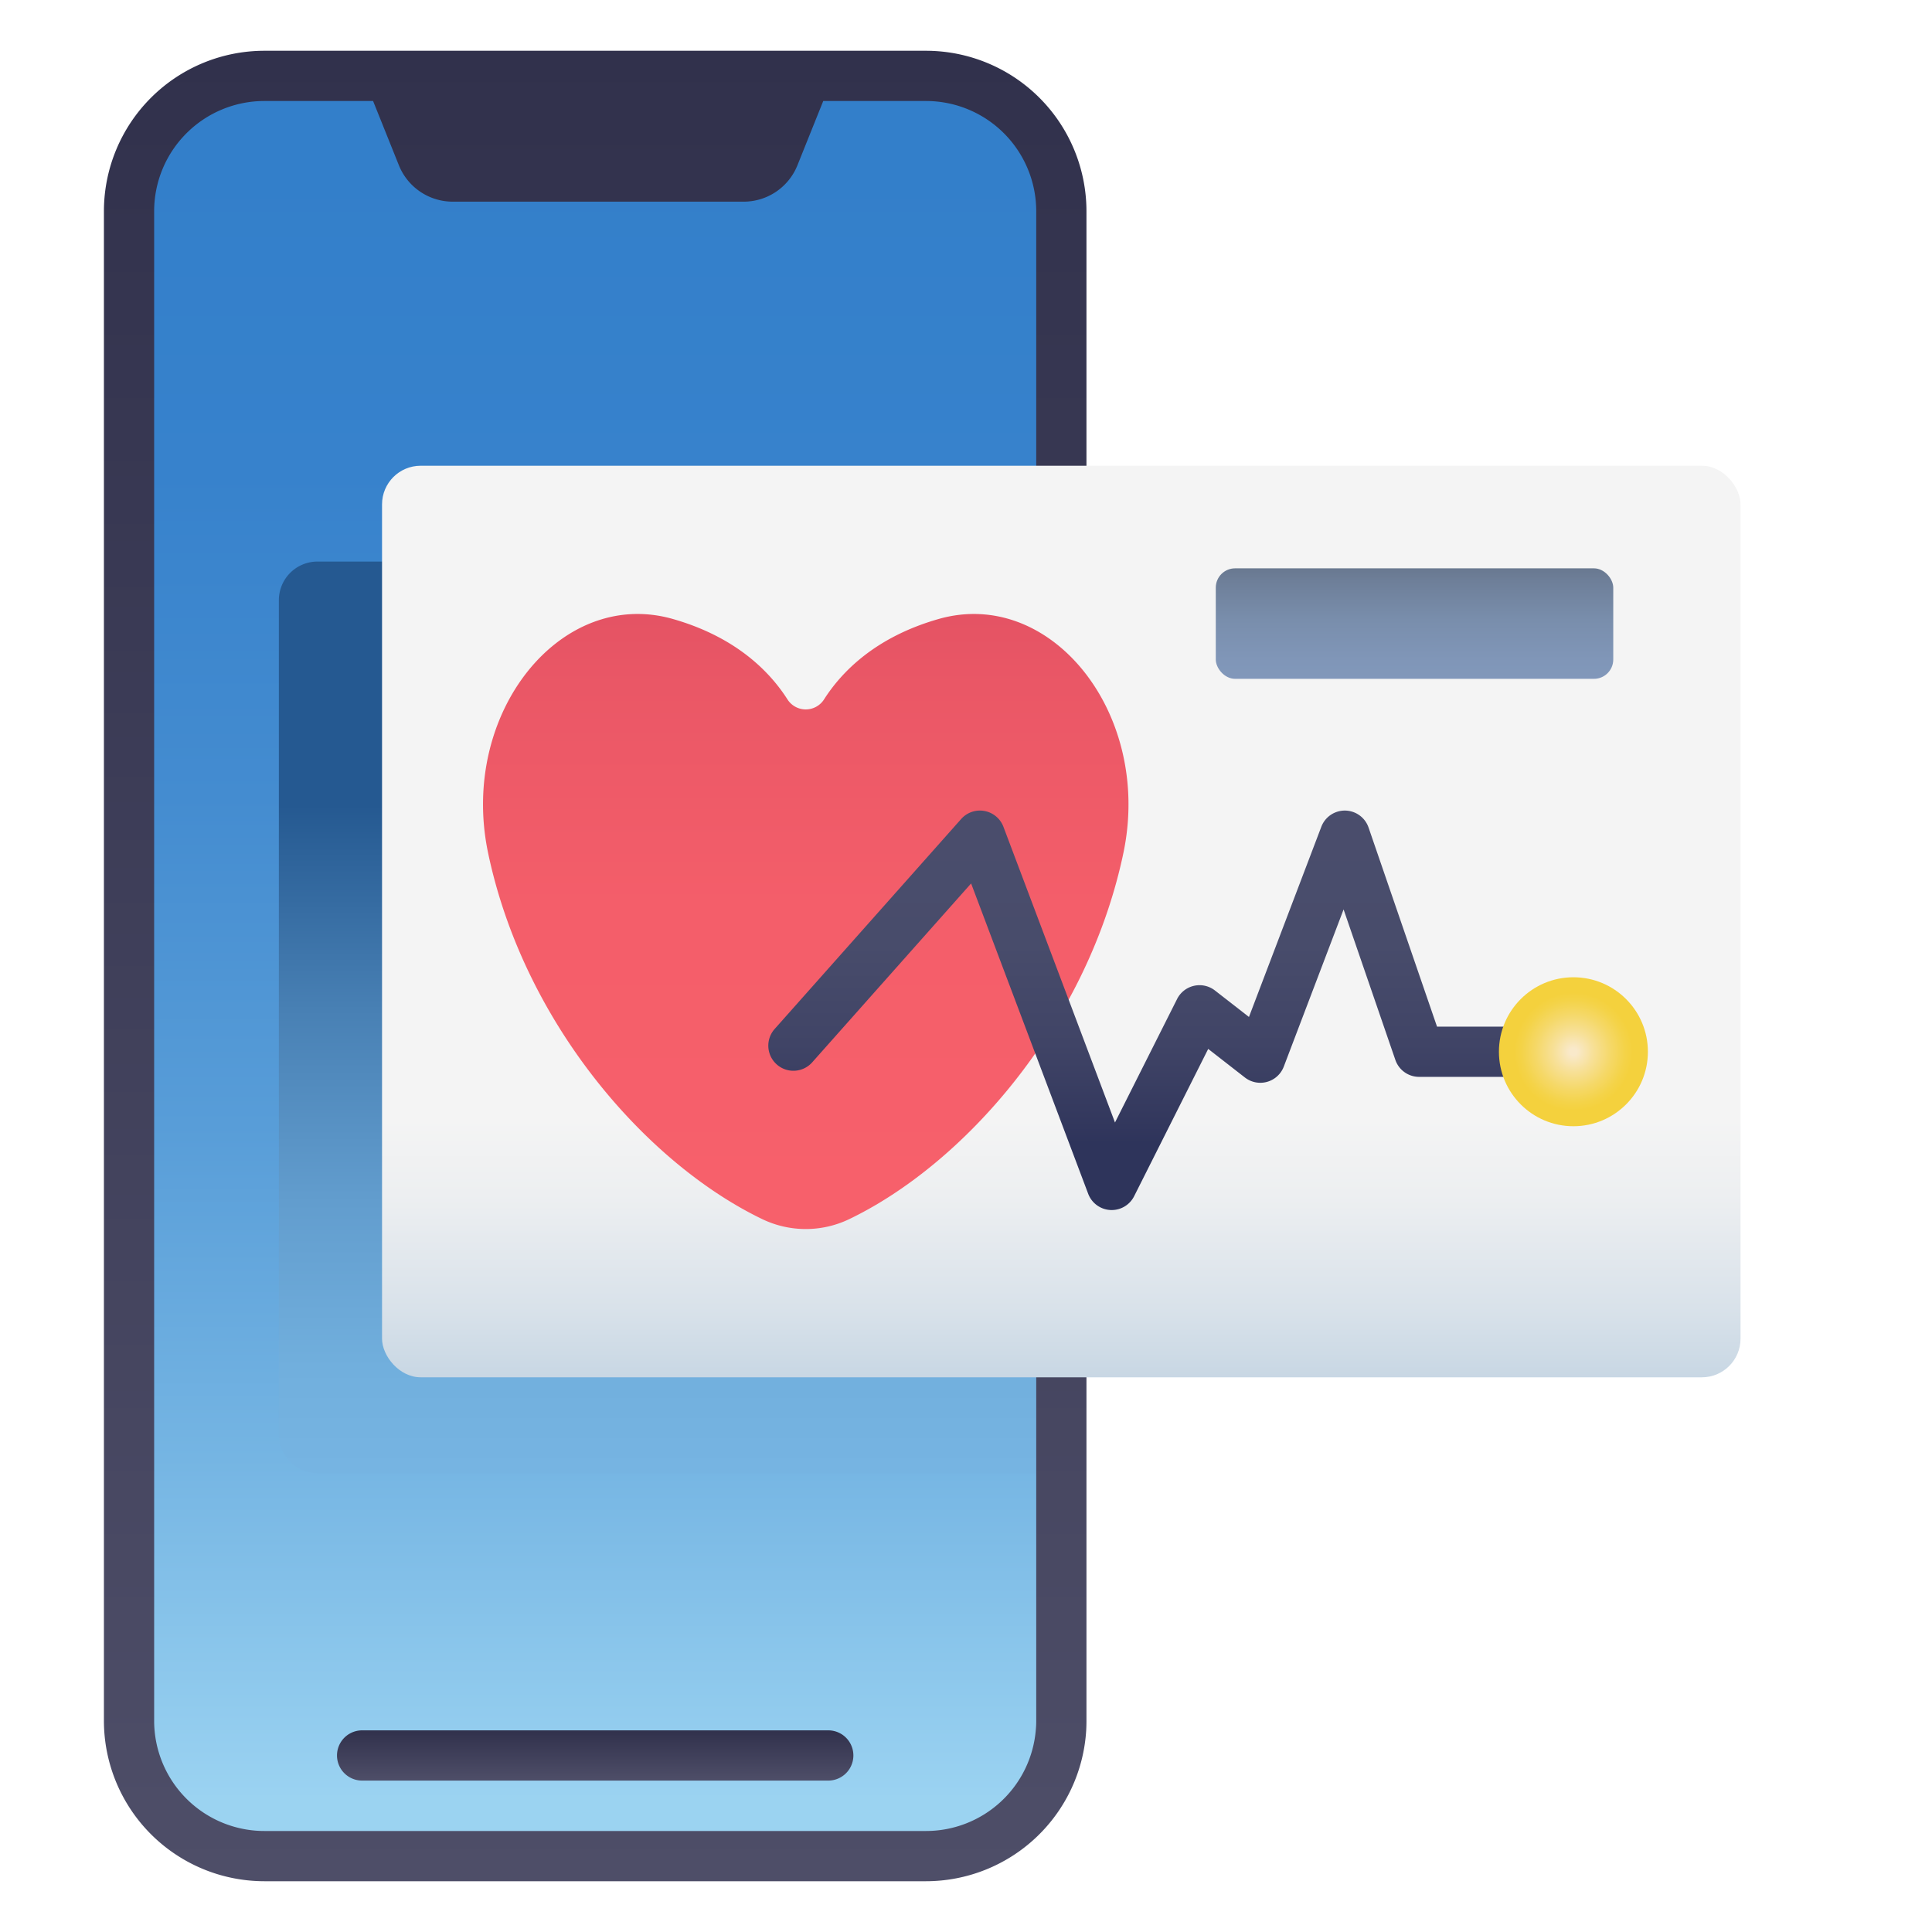 <svg id="flat" height="512" viewBox="0 0 500 500" width="512" xmlns="http://www.w3.org/2000/svg" xmlns:xlink="http://www.w3.org/1999/xlink"><linearGradient id="linear-gradient" gradientUnits="userSpaceOnUse" x1="154.043" x2="154.043" y1="465.226" y2="41.214"><stop offset="0" stop-color="#9bd3f1"/><stop offset=".003" stop-color="#9ad2f1"/><stop offset=".207" stop-color="#75b5e3"/><stop offset=".41" stop-color="#589dd8"/><stop offset=".611" stop-color="#448cd0"/><stop offset=".809" stop-color="#3782cc"/><stop offset="1" stop-color="#337fca"/></linearGradient><linearGradient id="linear-gradient-2" gradientUnits="userSpaceOnUse" x1="154.035" x2="154.035" y1="460.813" y2="447.813"><stop offset="0" stop-color="#4e4e68"/><stop offset="1" stop-color="#31314c"/></linearGradient><linearGradient id="linear-gradient-3" gradientUnits="userSpaceOnUse" x1="173.433" x2="173.433" y1="404.612" y2="154.073"><stop offset=".078" stop-color="#77b5e3"/><stop offset=".202" stop-color="#71afdd"/><stop offset=".373" stop-color="#629dce"/><stop offset=".572" stop-color="#4880b4"/><stop offset=".783" stop-color="#255991"/></linearGradient><linearGradient id="linear-gradient-4" x1="154.034" x2="154.034" xlink:href="#linear-gradient-2" y1="486.86" y2="13.14"/><linearGradient id="linear-gradient-5" gradientUnits="userSpaceOnUse" x1="274.66" x2="274.66" y1="379.809" y2="129.275"><stop offset="0" stop-color="#b2c8db"/><stop offset=".028" stop-color="#b9cdde"/><stop offset=".166" stop-color="#d9e2ea"/><stop offset=".282" stop-color="#edeff1"/><stop offset=".361" stop-color="#f4f4f4"/></linearGradient><linearGradient id="linear-gradient-6" gradientUnits="userSpaceOnUse" x1="208.532" x2="208.532" y1="451.043" y2="63.681"><stop offset=".359" stop-color="#f7606b"/><stop offset=".556" stop-color="#f45e6a"/><stop offset=".707" stop-color="#ea5766"/><stop offset=".843" stop-color="#da4b5f"/><stop offset=".969" stop-color="#c33a55"/><stop offset="1" stop-color="#bc3552"/></linearGradient><linearGradient id="linear-gradient-7" gradientUnits="userSpaceOnUse" x1="366.077" x2="366.077" y1="137" y2="181.069"><stop offset="0" stop-color="#586372"/><stop offset=".081" stop-color="#5f6c7e"/><stop offset=".305" stop-color="#6e7f99"/><stop offset=".533" stop-color="#798eac"/><stop offset=".763" stop-color="#8096b8"/><stop offset="1" stop-color="#8299bc"/></linearGradient><linearGradient id="linear-gradient-8" gradientUnits="userSpaceOnUse" x1="304.206" x2="304.206" y1="201.305" y2="316.308"><stop offset="0" stop-color="#4b4e6d"/><stop offset=".375" stop-color="#484c6b"/><stop offset=".6" stop-color="#404466"/><stop offset=".785" stop-color="#32375d"/><stop offset=".822" stop-color="#2e345b"/></linearGradient><radialGradient id="radial-gradient" cx="407.197" cy="272.191" gradientUnits="userSpaceOnUse" r="19.277"><stop offset=".05" stop-color="#f9e9ca"/><stop offset=".271" stop-color="#f7e097"/><stop offset=".511" stop-color="#f5d867"/><stop offset=".694" stop-color="#f4d348"/><stop offset=".797" stop-color="#f4d13d"/></radialGradient><path d="m274.68 386.25v8.85c-.01 31.61-.04 52.26-.1 52.72a35.023 35.023 0 0 1 -34.91 32.54h-171.28a35.063 35.063 0 0 1 -35-35v-390.72a35 35 0 0 1 35-35h171.28a34.99 34.99 0 0 1 35 35c-.03.74-.02 41.09-.01 95.69v3.93c.02 73.04.06 169.89.02 231.99z" fill="url(#linear-gradient)"/><path d="m214.354 460.813h-120.638a6.5 6.5 0 0 1 0-13h120.638a6.5 6.5 0 1 1 0 13z" fill="url(#linear-gradient-2)"/><path d="m274.68 381.25h-192.51a10 10 0 0 1 -10-10v-215.92a10 10 0 0 1 10-10h192.49v3.93c.02 73.04.06 169.89.02 231.99z" fill="url(#linear-gradient-3)"/><path d="m239.674 13.14h-171.28a41.545 41.545 0 0 0 -41.5 41.5v390.72a41.551 41.551 0 0 0 41.5 41.5h171.28a41.57 41.57 0 0 0 41.44-39.15c.04-.78.06-1.56.06-2.35v-390.72a41.545 41.545 0 0 0 -41.5-41.5zm28.5 432.22a22.834 22.834 0 0 1 -.11 2.35 28.515 28.515 0 0 1 -28.39 26.15h-171.28a28.539 28.539 0 0 1 -28.5-28.5v-390.72a28.532 28.532 0 0 1 28.5-28.5h28.16l6.68 16.64a15.021 15.021 0 0 0 13.92 9.41h75.3a15 15 0 0 0 13.92-9.41l6.68-16.64h26.62a28.526 28.526 0 0 1 28.5 28.5z" fill="url(#linear-gradient-4)"/><rect fill="url(#linear-gradient-5)" height="235.915" rx="10" width="351.574" x="98.872" y="120.532"/><path d="m242.9 160.2c-16.326 4.668-25.071 13.636-29.646 20.817a5.617 5.617 0 0 1 -9.45 0c-4.575-7.181-13.321-16.149-29.646-20.817-28.99-8.287-55.213 24.268-47.919 60.15q.184.91.391 1.836c9.715 43.714 41.268 79.195 70.641 93.321a25.975 25.975 0 0 0 22.516 0c29.372-14.126 60.925-49.607 70.641-93.321q.205-.925.391-1.836c7.297-35.878-18.926-68.433-47.919-60.15z" fill="url(#linear-gradient-6)"/><rect fill="url(#linear-gradient-7)" height="28.596" rx="5" width="102.867" x="314.643" y="147.085"/><path d="m287.706 313.159c-.113 0-.228 0-.343-.009a6.5 6.5 0 0 1 -5.74-4.2l-30.3-80.317-41.162 46.34a6.5 6.5 0 0 1 -9.719-8.633l48.306-54.383a6.5 6.5 0 0 1 10.941 2.022l28.868 76.521 16.073-31.954a6.5 6.5 0 0 1 9.8-2.207l8.8 6.85 18.729-49.225a6.5 6.5 0 0 1 12.222.2l17.719 51.527h31.208a6.5 6.5 0 0 1 0 13h-35.842a6.5 6.5 0 0 1 -6.147-4.385l-13.4-38.942-15.475 40.671a6.5 6.5 0 0 1 -10.069 2.817l-9.493-7.393-19.17 38.121a6.5 6.5 0 0 1 -5.806 3.579z" fill="url(#linear-gradient-8)"/><circle cx="407.197" cy="272.191" fill="url(#radial-gradient)" r="19.277"/></svg>